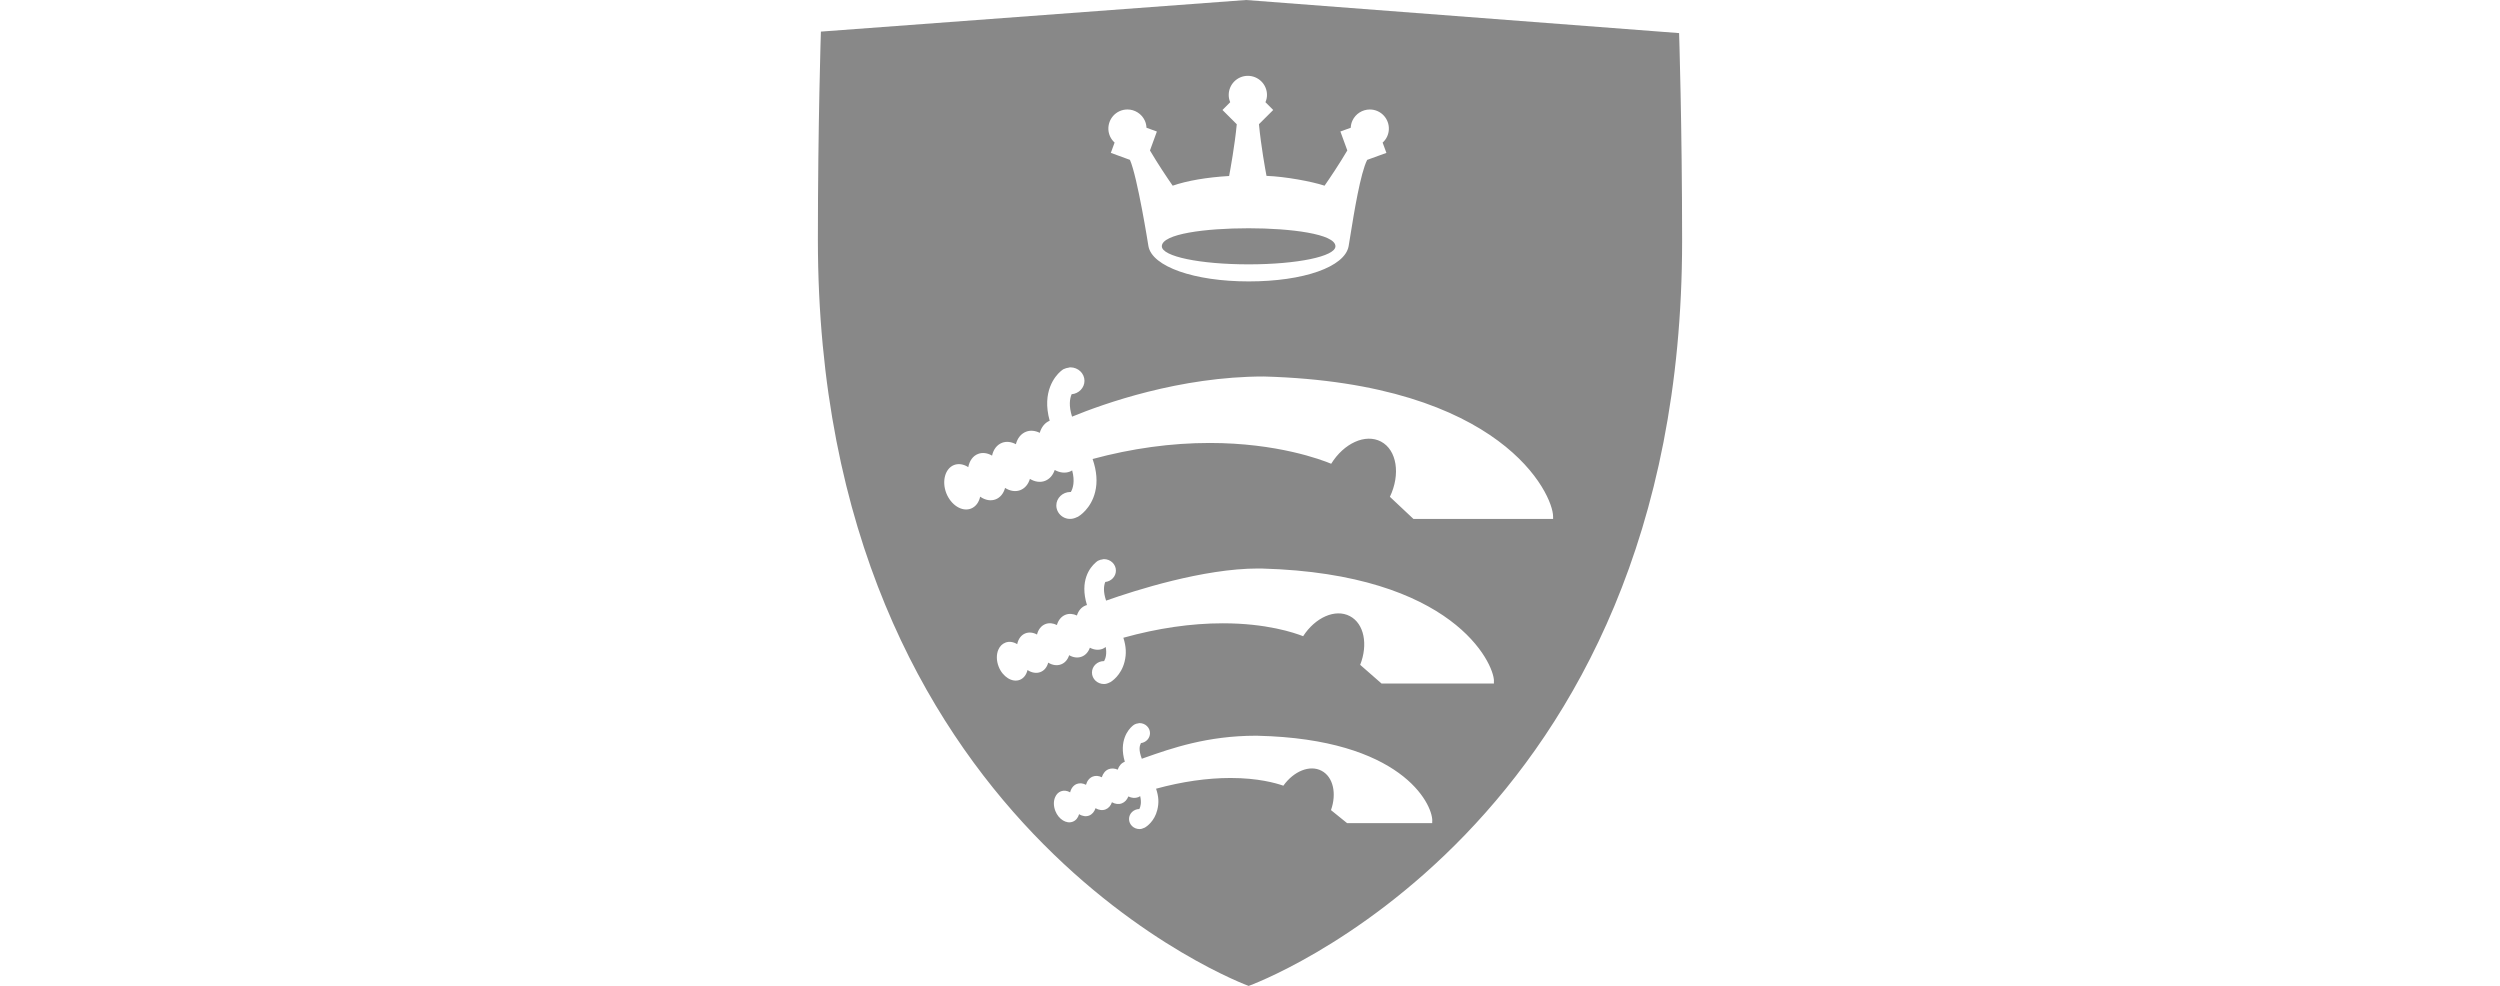 <?xml version="1.0" encoding="utf-8"?>
<!-- Generator: Adobe Illustrator 15.0.2, SVG Export Plug-In . SVG Version: 6.00 Build 0)  -->
<!DOCTYPE svg PUBLIC "-//W3C//DTD SVG 1.1//EN" "http://www.w3.org/Graphics/SVG/1.1/DTD/svg11.dtd">
<svg version="1.1" id="Layer_1" xmlns="http://www.w3.org/2000/svg" xmlns:xlink="http://www.w3.org/1999/xlink" x="0px" y="0px"
	 width="142px" height="56px" viewBox="0 0 142 56" enable-background="new 0 0 142 56" xml:space="preserve">
<g>
	<path fill="#888888" d="M65.992,13.989c0-0.707,2.475-1.024,4.931-1.024c2.373,0,4.93,0.32,4.93,1.024
		c0,0.575-2.166,1.026-4.93,1.026C68.156,15.016,65.992,14.564,65.992,13.989z M95.544,13.689C95.544,47.169,70.923,56,70.923,56
		s-24.467-8.918-24.467-42.395c0-6.536,0.171-11.81,0.171-11.81L70.772,0l24.601,1.88C95.373,1.88,95.544,7.154,95.544,13.689z
		 M63.057,7.76c0.061,0.127,0.144,0.241,0.252,0.338l-0.214,0.585L64.18,9.08c0.424,0.95,1.046,4.86,1.051,4.903
		c0.209,1.16,2.604,2.001,5.692,2.001c3.128,0,5.463-0.823,5.679-2c0.024-0.145,0.062-0.367,0.104-0.639
		c0.2-1.24,0.569-3.523,0.95-4.264l1.092-0.397l-0.215-0.585c0.109-0.097,0.194-0.211,0.253-0.338
		c0.253-0.542,0.019-1.188-0.523-1.441c-0.144-0.068-0.297-0.101-0.457-0.101c-0.421,0-0.808,0.246-0.985,0.626
		c-0.062,0.128-0.093,0.266-0.099,0.411l-0.588,0.213l0.393,1.076c-0.46,0.782-0.984,1.558-1.292,2.002
		c-0.727-0.241-2.227-0.518-3.298-0.558c-0.071-0.377-0.308-1.671-0.429-2.935l0.811-0.807l-0.442-0.442
		c0.058-0.132,0.088-0.27,0.088-0.413c0-0.598-0.488-1.085-1.089-1.085c-0.599,0-1.085,0.488-1.085,1.085
		c0,0.142,0.027,0.278,0.084,0.413l-0.439,0.442l0.812,0.811c-0.115,1.209-0.364,2.559-0.434,2.939
		c-1.258,0.073-2.388,0.266-3.206,0.55c-0.306-0.441-0.827-1.213-1.29-2l0.392-1.076L65.12,7.255
		c-0.005-0.145-0.038-0.283-0.098-0.411c-0.178-0.38-0.563-0.626-0.982-0.626c-0.159,0-0.313,0.033-0.46,0.101
		C63.04,6.574,62.804,7.218,63.057,7.76z M81.354,46.616c0-0.988-1.781-4.636-9.912-4.825l-0.108-0.002
		c-2.764,0-4.811,0.72-6.305,1.246l-0.174,0.062c-0.189-0.503-0.133-0.72-0.051-0.889c0.292-0.036,0.516-0.278,0.516-0.565
		c0-0.315-0.267-0.571-0.596-0.571c-0.031,0-0.061,0.009-0.074,0.015c-0.032,0.003-0.067,0.008-0.106,0.02
		c-0.03,0.014-0.062,0.022-0.076,0.03l-0.035,0.018c-0.011,0.004-0.035,0.021-0.074,0.05c-0.023,0.021-0.046,0.039-0.063,0.055
		c-0.189,0.17-0.762,0.805-0.406,2.008c-0.004,0-0.007,0.002-0.011,0.003c-0.183,0.072-0.319,0.227-0.393,0.445
		c-0.174-0.077-0.355-0.086-0.512-0.027c-0.187,0.073-0.322,0.237-0.391,0.46c-0.171-0.088-0.357-0.102-0.513-0.04
		c-0.188,0.074-0.323,0.241-0.385,0.468c-0.176-0.093-0.359-0.11-0.52-0.05c-0.189,0.074-0.325,0.247-0.381,0.478
		c-0.175-0.101-0.359-0.121-0.521-0.06c-0.146,0.055-0.259,0.169-0.328,0.328c-0.103,0.225-0.098,0.514,0.009,0.791
		c0.183,0.469,0.629,0.751,0.991,0.608c0.176-0.068,0.3-0.222,0.358-0.427c0.186,0.119,0.394,0.148,0.57,0.079
		c0.172-0.067,0.298-0.218,0.363-0.418c0.188,0.111,0.395,0.137,0.567,0.07c0.171-0.066,0.299-0.21,0.365-0.408
		c0.188,0.107,0.392,0.13,0.564,0.062c0.169-0.065,0.294-0.202,0.369-0.392c0.188,0.094,0.386,0.111,0.563,0.043
		c0.038-0.017,0.074-0.036,0.109-0.059c0.084,0.362,0.022,0.597-0.048,0.731c-0.324,0.004-0.586,0.257-0.586,0.568
		c0,0.313,0.266,0.57,0.593,0.57c0.091,0,0.18-0.022,0.273-0.07l0.045-0.02c0.089-0.054,0.536-0.35,0.695-0.997
		c0.101-0.406,0.08-0.763-0.07-1.205c1.484-0.405,2.907-0.609,4.233-0.609c1.55,0,2.563,0.286,2.997,0.438
		c0.589-0.824,1.5-1.201,2.169-0.848c0.666,0.349,0.868,1.297,0.536,2.235l0.916,0.74h4.834V46.616L81.354,46.616z M84.857,38.681
		c0-0.989-2.289-6.087-13.17-6.388c-0.077-0.002-0.155-0.002-0.234-0.002c-3.09,0-6.971,1.239-8.627,1.824
		c-0.173-0.512-0.132-0.849-0.047-1.059c0.34-0.034,0.605-0.313,0.605-0.647c0-0.359-0.305-0.651-0.68-0.651
		c-0.034,0-0.064,0.009-0.093,0.018c-0.039,0.003-0.074,0.01-0.114,0.021c-0.036,0.014-0.073,0.025-0.095,0.039l-0.049,0.021
		c-0.006,0.002-0.034,0.024-0.077,0.057c-0.025,0.022-0.053,0.041-0.065,0.058c-0.292,0.261-0.901,1.005-0.471,2.395
		c-0.027,0.007-0.055,0.015-0.081,0.025c-0.232,0.091-0.406,0.294-0.49,0.568c-0.219-0.104-0.451-0.119-0.647-0.042
		c-0.237,0.091-0.41,0.303-0.49,0.583c-0.216-0.111-0.45-0.132-0.648-0.056c-0.24,0.09-0.411,0.307-0.482,0.596
		c-0.218-0.12-0.453-0.146-0.658-0.068c-0.239,0.092-0.406,0.317-0.467,0.615c-0.219-0.135-0.463-0.171-0.671-0.087
		c-0.175,0.066-0.312,0.203-0.396,0.393c-0.123,0.275-0.118,0.633,0.014,0.97c0.224,0.575,0.766,0.919,1.2,0.751
		c0.22-0.087,0.374-0.287,0.439-0.558c0.235,0.158,0.507,0.204,0.734,0.115c0.217-0.082,0.371-0.273,0.442-0.535
		c0.239,0.15,0.509,0.185,0.731,0.098c0.217-0.082,0.377-0.267,0.458-0.52c0.237,0.139,0.496,0.168,0.716,0.081
		c0.213-0.081,0.374-0.262,0.461-0.507c0.238,0.127,0.492,0.151,0.713,0.068c0.065-0.027,0.126-0.063,0.187-0.108
		c0.068,0.379,0,0.635-0.091,0.801h-0.01c-0.376,0-0.681,0.292-0.681,0.65c0,0.36,0.305,0.652,0.681,0.652
		c0.105,0,0.208-0.029,0.316-0.086l0.044-0.017c0.062-0.036,0.617-0.375,0.813-1.169c0.11-0.447,0.089-0.858-0.07-1.356
		c1.955-0.545,3.855-0.821,5.651-0.821c2.479,0,4.051,0.532,4.56,0.733c0.69-1.066,1.825-1.578,2.657-1.139
		c0.813,0.428,1.036,1.616,0.583,2.765l1.212,1.061h6.384v-0.141H84.857z M88.215,29.333c0-1.233-2.854-7.574-16.428-7.948
		c-4.784,0-9.118,1.551-10.895,2.281c-0.193-0.614-0.133-1.021-0.023-1.274c0.407-0.034,0.729-0.363,0.729-0.762
		c0-0.421-0.358-0.765-0.802-0.765c-0.039,0-0.07,0.009-0.11,0.021c-0.044,0.005-0.085,0.013-0.129,0.025
		c-0.043,0.014-0.084,0.027-0.121,0.047l-0.05,0.021c-0.009,0.007-0.046,0.029-0.086,0.064c-0.032,0.024-0.063,0.048-0.085,0.072
		c-0.261,0.234-1.058,1.118-0.593,2.782c-0.271,0.112-0.469,0.357-0.565,0.688c-0.264-0.132-0.54-0.157-0.776-0.064
		c-0.285,0.109-0.492,0.367-0.579,0.71c-0.266-0.144-0.545-0.172-0.786-0.081c-0.289,0.112-0.491,0.376-0.567,0.729
		c-0.265-0.157-0.555-0.191-0.795-0.096c-0.29,0.109-0.489,0.388-0.557,0.751c-0.26-0.172-0.551-0.22-0.808-0.122
		c-0.505,0.198-0.703,0.912-0.442,1.594c0.264,0.676,0.891,1.081,1.405,0.881c0.265-0.103,0.451-0.352,0.521-0.677
		c0.283,0.2,0.605,0.26,0.88,0.152c0.261-0.1,0.452-0.337,0.535-0.65c0.28,0.183,0.599,0.23,0.866,0.127
		c0.261-0.103,0.451-0.328,0.545-0.639c0.284,0.174,0.598,0.215,0.859,0.113c0.256-0.1,0.449-0.318,0.55-0.62
		c0.286,0.161,0.593,0.196,0.854,0.095c0.048-0.019,0.094-0.041,0.137-0.07c0.166,0.626,0.047,1.016-0.075,1.227
		c-0.007-0.001-0.016-0.001-0.026-0.001c-0.439,0-0.799,0.343-0.799,0.766c0,0.54,0.591,0.966,1.173,0.663l0.054-0.02
		c0.075-0.043,0.745-0.454,0.979-1.41c0.139-0.565,0.091-1.19-0.145-1.872c2.231-0.604,4.467-0.911,6.65-0.911
		c3.83,0,6.355,0.953,6.902,1.181c0.72-1.162,1.94-1.728,2.828-1.26c0.906,0.479,1.116,1.863,0.506,3.137l1.337,1.256h7.933
		L88.215,29.333L88.215,29.333z"/>
</g>
</svg>
